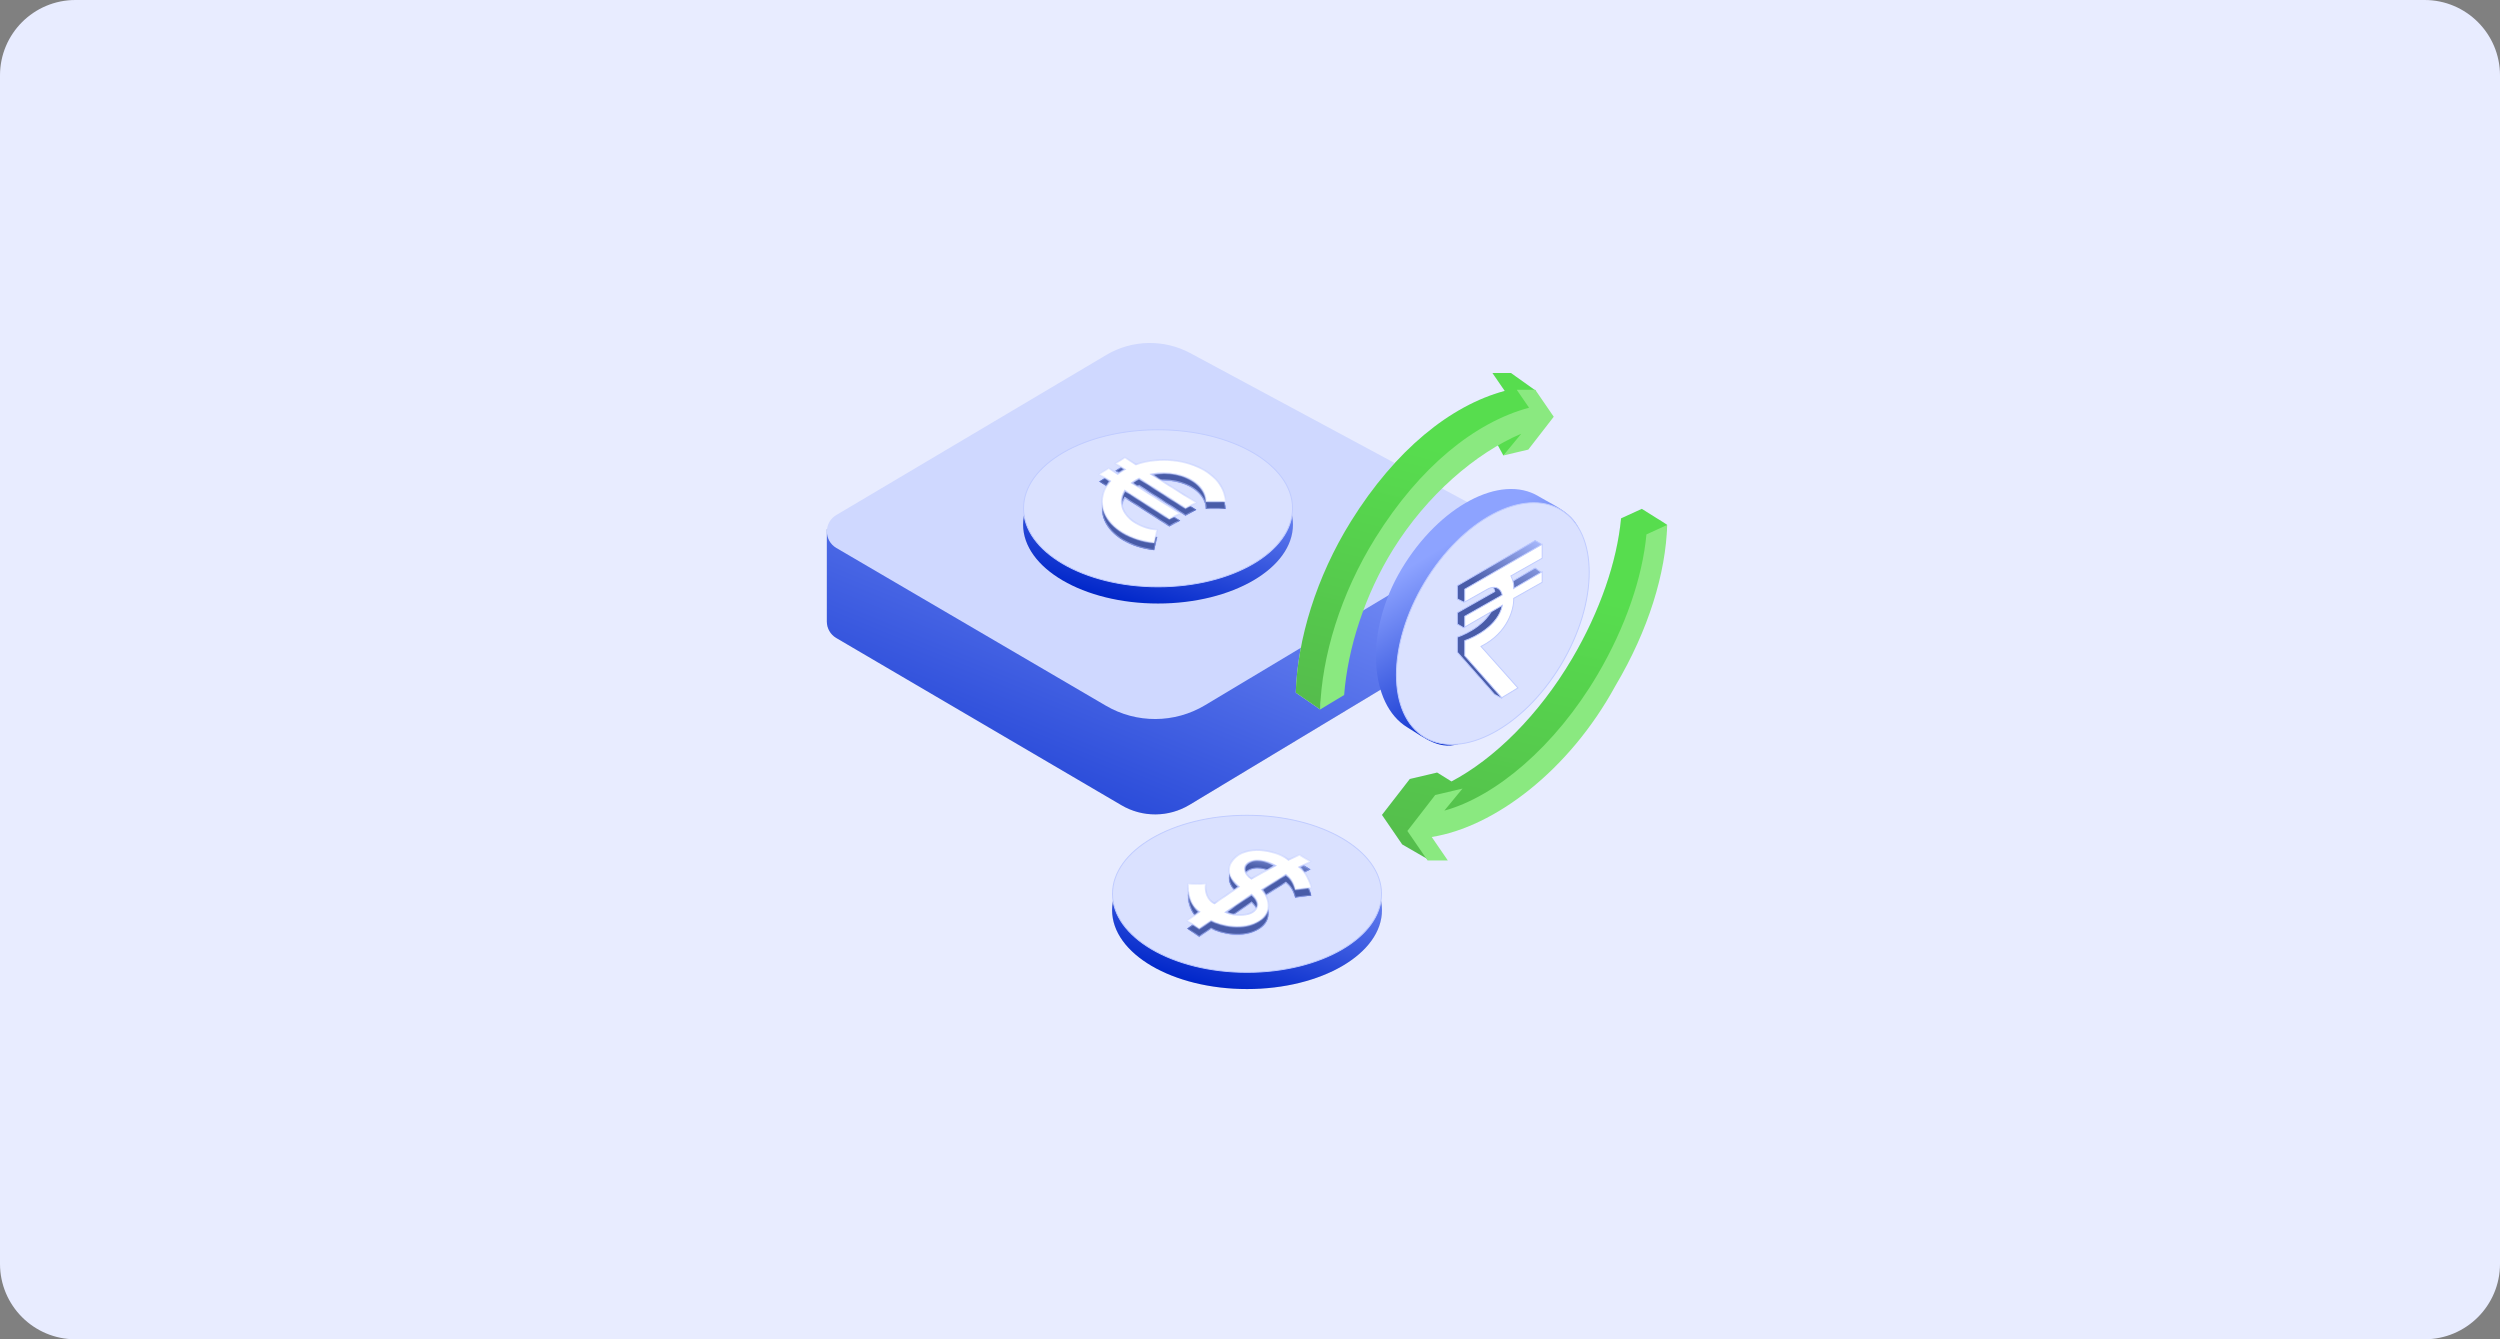 <svg width="280" height="150" viewBox="0 0 280 150" fill="none" xmlns="http://www.w3.org/2000/svg">
<rect x="0" y="0" width="280" height="150" fill="#808080" stroke="none"/>
<g clip-path="url(#clip0_3279_55247)">
<path d="M271.551 0H8.449C3.783 0 0 3.783 0 8.449V141.551C0 146.217 3.783 150 8.449 150H271.551C276.217 150 280 146.217 280 141.551V8.449C280 3.783 276.217 0 271.551 0Z" fill="#E8ECFF"/>
<mask id="mask0_3279_55247" style="mask-type:luminance" maskUnits="userSpaceOnUse" x="61" y="0" width="158" height="149">
<path d="M218.197 0H61V149H218.197V0Z" fill="white"/>
</mask>
<g mask="url(#mask0_3279_55247)">
<path d="M128.562 47.125L166.687 58.73L166.621 68.82C166.617 69.565 166.225 70.254 165.589 70.638L133.223 90.144C130.885 91.553 127.967 91.571 125.612 90.19L93.661 71.455C93.007 71.071 92.606 70.369 92.606 69.61L92.606 59.276L128.562 47.125Z" fill="#D9D9D9"/>
<path d="M128.562 47.125L166.687 58.73L166.621 68.82C166.617 69.565 166.225 70.254 165.589 70.638L133.223 90.144C130.885 91.553 127.967 91.571 125.612 90.19L93.661 71.455C93.007 71.071 92.606 70.369 92.606 69.61L92.606 59.276L128.562 47.125Z" fill="url(#paint0_linear_3279_55247)"/>
<path d="M123.907 39.753C126.796 38.041 130.367 37.966 133.324 39.556L165.55 56.884C167.01 57.669 167.058 59.75 165.637 60.602L134.97 78.98C131.552 81.027 127.295 81.049 123.857 79.037L93.67 61.371C92.266 60.55 92.26 58.517 93.66 57.687L123.907 39.753Z" fill="#CFD8FF"/>
<path d="M129.699 67.594C138.045 67.594 144.812 63.635 144.812 58.75C144.812 53.866 138.045 49.906 129.699 49.906C121.352 49.906 114.586 53.866 114.586 58.75C114.586 63.635 121.352 67.594 129.699 67.594Z" fill="#D9D9D9"/>
<path d="M129.699 67.594C138.045 67.594 144.812 63.635 144.812 58.75C144.812 53.866 138.045 49.906 129.699 49.906C121.352 49.906 114.586 53.866 114.586 58.75C114.586 63.635 121.352 67.594 129.699 67.594Z" fill="url(#paint1_linear_3279_55247)"/>
<path d="M144.765 56.928C144.765 59.345 143.09 61.543 140.363 63.139C137.637 64.734 133.867 65.723 129.701 65.723C125.535 65.723 121.765 64.734 119.039 63.139C116.311 61.543 114.637 59.345 114.637 56.928C114.637 54.51 116.311 52.312 119.039 50.716C121.765 49.121 125.535 48.133 129.701 48.133C133.867 48.133 137.637 49.121 140.363 50.716C143.09 52.312 144.765 54.51 144.765 56.928Z" fill="#DAE1FF" stroke="#BFCBFF" stroke-width="0.107"/>
<path fill-rule="evenodd" clip-rule="evenodd" d="M125.988 52.047L127.222 52.827C127.898 52.596 128.63 52.44 129.388 52.37C130.696 52.246 132.03 52.38 133.23 52.754C134.43 53.127 135.447 53.726 136.159 54.479C136.871 55.231 137.25 56.106 137.25 56.999H135.052C135.052 56.39 134.794 55.793 134.308 55.279C133.822 54.767 133.129 54.358 132.31 54.103C131.492 53.848 130.583 53.757 129.69 53.841C129.452 53.863 129.218 53.898 128.99 53.944L133.983 57.098L132.776 57.75L127.573 54.417C127.47 54.467 127.371 54.52 127.274 54.576C127.098 54.677 126.934 54.787 126.784 54.904L132.172 58.309L130.965 58.96L125.987 55.771C125.926 55.871 125.872 55.972 125.825 56.076C125.564 56.659 125.556 57.281 125.801 57.867C126.047 58.453 126.536 58.98 127.21 59.384C127.884 59.788 128.716 60.053 129.606 60.148L129.264 61.616C127.959 61.477 126.74 61.089 125.751 60.496C124.763 59.903 124.046 59.131 123.687 58.272C123.327 57.412 123.339 56.501 123.722 55.645C123.869 55.315 124.07 54.999 124.318 54.702L123.117 53.933L124.177 53.257L125.177 53.889C125.384 53.732 125.607 53.584 125.845 53.446C125.883 53.425 125.92 53.404 125.958 53.383L124.928 52.723L125.988 52.047Z" fill="#1C44F1"/>
<path fill-rule="evenodd" clip-rule="evenodd" d="M125.988 52.047L127.222 52.827C127.898 52.596 128.63 52.44 129.388 52.37C130.696 52.246 132.03 52.38 133.23 52.754C134.43 53.127 135.447 53.726 136.159 54.479C136.871 55.231 137.25 56.106 137.25 56.999H135.052C135.052 56.39 134.794 55.793 134.308 55.279C133.822 54.767 133.129 54.358 132.31 54.103C131.492 53.848 130.583 53.757 129.69 53.841C129.452 53.863 129.218 53.898 128.99 53.944L133.983 57.098L132.776 57.75L127.573 54.417C127.47 54.467 127.371 54.52 127.274 54.576C127.098 54.677 126.934 54.787 126.784 54.904L132.172 58.309L130.965 58.96L125.987 55.771C125.926 55.871 125.872 55.972 125.825 56.076C125.564 56.659 125.556 57.281 125.801 57.867C126.047 58.453 126.536 58.98 127.21 59.384C127.884 59.788 128.716 60.053 129.606 60.148L129.264 61.616C127.959 61.477 126.74 61.089 125.751 60.496C124.763 59.903 124.046 59.131 123.687 58.272C123.327 57.412 123.339 56.501 123.722 55.645C123.869 55.315 124.07 54.999 124.318 54.702L123.117 53.933L124.177 53.257L125.177 53.889C125.384 53.732 125.607 53.584 125.845 53.446C125.883 53.425 125.92 53.404 125.958 53.383L124.928 52.723L125.988 52.047Z" fill="url(#paint2_linear_3279_55247)"/>
<mask id="mask1_3279_55247" style="mask-type:luminance" maskUnits="userSpaceOnUse" x="123" y="52" width="15" height="10">
<path fill-rule="evenodd" clip-rule="evenodd" d="M125.992 52.039L127.226 52.819C127.902 52.588 128.634 52.432 129.392 52.362C130.7 52.239 132.034 52.372 133.234 52.746C134.434 53.12 135.45 53.718 136.163 54.471C136.875 55.223 137.254 56.098 137.254 56.991H135.056C135.056 56.382 134.798 55.785 134.312 55.272C133.826 54.759 133.133 54.351 132.314 54.096C131.496 53.841 130.587 53.749 129.694 53.833C129.456 53.855 129.222 53.89 128.994 53.936L133.987 57.091L132.78 57.742L127.577 54.409C127.474 54.459 127.375 54.512 127.278 54.568C127.102 54.669 126.938 54.779 126.788 54.897L132.176 58.301L130.968 58.952L125.991 55.764C125.929 55.863 125.875 55.964 125.829 56.068C125.568 56.651 125.56 57.273 125.805 57.859C126.05 58.446 126.539 58.972 127.214 59.376C127.888 59.78 128.719 60.045 129.61 60.141L129.268 61.608C127.963 61.469 126.744 61.081 125.755 60.488C124.767 59.895 124.05 59.123 123.691 58.264C123.331 57.404 123.343 56.493 123.726 55.638C123.873 55.307 124.073 54.992 124.322 54.694L123.121 53.925L124.18 53.249L125.181 53.882C125.388 53.724 125.611 53.576 125.849 53.438C125.887 53.417 125.924 53.396 125.962 53.375L124.932 52.715L125.992 52.039Z" fill="white"/>
</mask>
<g mask="url(#mask1_3279_55247)">
<path d="M127.224 52.81L127.172 52.893L127.212 52.919L127.256 52.903L127.224 52.81ZM125.99 52.03L126.042 51.947L125.99 51.914L125.937 51.948L125.99 52.03ZM137.253 56.983V57.081H137.35V56.983H137.253ZM135.055 56.983H134.957V57.081H135.055V56.983ZM128.992 53.928L128.973 53.831L128.734 53.88L128.94 54.011L128.992 53.928ZM133.985 57.082L134.031 57.169L134.179 57.089L134.037 56.999L133.985 57.082ZM132.778 57.734L132.725 57.816L132.774 57.847L132.824 57.82L132.778 57.734ZM127.575 54.401L127.627 54.318L127.581 54.288L127.532 54.312L127.575 54.401ZM126.786 54.888L126.726 54.81L126.616 54.896L126.734 54.971L126.786 54.888ZM132.174 58.293L132.221 58.379L132.368 58.299L132.227 58.209L132.174 58.293ZM130.967 58.944L130.914 59.026L130.963 59.058L131.013 59.03L130.967 58.944ZM125.989 55.755L126.042 55.672L125.958 55.619L125.906 55.704L125.989 55.755ZM129.608 60.132L129.703 60.154L129.728 60.046L129.618 60.034L129.608 60.132ZM129.266 61.6L129.256 61.697L129.342 61.707L129.362 61.622L129.266 61.6ZM124.32 54.686L124.395 54.749L124.467 54.663L124.373 54.603L124.32 54.686ZM123.12 53.917L123.067 53.834L122.938 53.917L123.067 54L123.12 53.917ZM124.179 53.241L124.231 53.158L124.179 53.124L124.127 53.158L124.179 53.241ZM125.18 53.873L125.128 53.956L125.185 53.992L125.239 53.951L125.18 53.873ZM125.96 53.367L126.008 53.452L126.152 53.373L126.013 53.283L125.96 53.367ZM124.93 52.706L124.878 52.624L124.749 52.706L124.878 52.789L124.93 52.706ZM127.276 52.727L126.042 51.947L125.938 52.113L127.172 52.893L127.276 52.727ZM129.381 52.255C128.616 52.327 127.877 52.484 127.193 52.717L127.256 52.903C127.925 52.675 128.649 52.521 129.399 52.451L129.381 52.255ZM133.261 52.644C132.048 52.266 130.702 52.132 129.381 52.255L129.399 52.451C130.696 52.329 132.016 52.461 133.203 52.831L133.261 52.644ZM136.232 54.395C135.506 53.628 134.474 53.021 133.261 52.644L133.203 52.831C134.391 53.201 135.391 53.792 136.09 54.529L136.232 54.395ZM137.35 56.983C137.35 56.06 136.959 55.162 136.232 54.395L136.09 54.529C136.788 55.267 137.155 56.118 137.155 56.983H137.35ZM135.055 57.081H137.253V56.885H135.055V57.081ZM134.239 55.331C134.711 55.829 134.957 56.402 134.957 56.983H135.153C135.153 56.344 134.882 55.724 134.382 55.196L134.239 55.331ZM132.284 54.181C133.09 54.432 133.767 54.832 134.239 55.331L134.382 55.196C133.882 54.668 133.173 54.252 132.342 53.993L132.284 54.181ZM129.701 53.922C130.582 53.84 131.478 53.93 132.284 54.181L132.342 53.993C131.511 53.734 130.588 53.642 129.683 53.727L129.701 53.922ZM129.012 54.024C129.236 53.978 129.467 53.945 129.701 53.922L129.683 53.727C129.442 53.75 129.205 53.785 128.973 53.831L129.012 54.024ZM134.037 56.999L129.045 53.845L128.94 54.011L133.933 57.165L134.037 56.999ZM132.824 57.82L134.031 57.169L133.939 56.995L132.731 57.647L132.824 57.82ZM127.522 54.483L132.725 57.816L132.831 57.651L127.627 54.318L127.522 54.483ZM127.325 54.645C127.42 54.59 127.517 54.538 127.618 54.489L127.532 54.312C127.428 54.364 127.326 54.418 127.227 54.474L127.325 54.645ZM126.846 54.965C126.993 54.852 127.153 54.744 127.325 54.645L127.227 54.474C127.048 54.578 126.88 54.691 126.726 54.81L126.846 54.965ZM126.734 54.971L132.122 58.376L132.227 58.209L126.838 54.805L126.734 54.971ZM132.128 58.206L130.92 58.858L131.013 59.03L132.221 58.379L132.128 58.206ZM131.02 58.862L126.042 55.672L125.936 55.838L130.914 59.026L131.02 58.862ZM125.917 56.1C125.961 56 126.013 55.902 126.072 55.807L125.906 55.704C125.842 55.806 125.786 55.911 125.738 56.019L125.917 56.1ZM125.894 57.813C125.659 57.252 125.667 56.658 125.917 56.1L125.738 56.019C125.466 56.627 125.457 57.277 125.714 57.889L125.894 57.813ZM127.262 59.283C126.601 58.887 126.129 58.376 125.894 57.813L125.714 57.889C125.969 58.498 126.474 59.039 127.162 59.452L127.262 59.283ZM129.618 60.034C128.74 59.941 127.922 59.679 127.262 59.283L127.162 59.452C127.85 59.865 128.695 60.134 129.598 60.23L129.618 60.034ZM129.362 61.622L129.703 60.154L129.513 60.109L129.171 61.578L129.362 61.622ZM125.703 60.564C126.706 61.165 127.939 61.558 129.256 61.697L129.277 61.502C127.984 61.365 126.779 60.98 125.804 60.395L125.703 60.564ZM123.599 58.293C123.968 59.176 124.701 59.963 125.703 60.564L125.804 60.395C124.829 59.811 124.129 59.053 123.779 58.217L123.599 58.293ZM123.635 55.589C123.241 56.468 123.228 57.408 123.599 58.293L123.779 58.217C123.43 57.383 123.442 56.5 123.813 55.669L123.635 55.589ZM124.245 54.623C123.992 54.926 123.786 55.25 123.635 55.589L123.813 55.669C123.957 55.348 124.152 55.04 124.395 54.749L124.245 54.623ZM124.373 54.603L123.172 53.834L123.067 54L124.267 54.769L124.373 54.603ZM123.172 54L124.232 53.324L124.127 53.158L123.067 53.834L123.172 54ZM124.127 53.324L125.128 53.956L125.232 53.79L124.231 53.158L124.127 53.324ZM125.799 53.345C125.557 53.485 125.331 53.635 125.12 53.795L125.239 53.951C125.442 53.797 125.662 53.651 125.897 53.515L125.799 53.345ZM125.913 53.281C125.875 53.302 125.837 53.324 125.799 53.345L125.897 53.515C125.933 53.494 125.971 53.473 126.008 53.452L125.913 53.281ZM124.878 52.789L125.908 53.449L126.013 53.283L124.983 52.624L124.878 52.789ZM125.937 51.948L124.878 52.624L124.983 52.789L126.042 52.113L125.937 51.948Z" fill="#BFCBFF"/>
</g>
<path fill-rule="evenodd" clip-rule="evenodd" d="M125.988 51.242L127.222 52.022C127.898 51.791 128.63 51.636 129.388 51.564C130.696 51.442 132.03 51.575 133.23 51.949C134.43 52.323 135.447 52.921 136.159 53.673C136.871 54.426 137.25 55.301 137.25 56.194H135.052C135.052 55.585 134.794 54.988 134.308 54.475C133.822 53.962 133.129 53.553 132.31 53.299C131.492 53.044 130.583 52.953 129.69 53.036C129.452 53.059 129.218 53.093 128.99 53.139L133.983 56.294L132.776 56.945L127.573 53.612C127.47 53.662 127.371 53.715 127.274 53.771C127.098 53.873 126.934 53.983 126.784 54.099L132.172 57.504L130.965 58.156L125.987 54.967C125.926 55.066 125.872 55.167 125.825 55.271C125.564 55.854 125.556 56.475 125.801 57.062C126.047 57.649 126.536 58.175 127.21 58.579C127.884 58.983 128.716 59.249 129.606 59.344L129.264 60.812C127.959 60.673 126.74 60.284 125.751 59.691C124.763 59.098 124.046 58.326 123.687 57.467C123.327 56.607 123.339 55.696 123.722 54.84C123.869 54.511 124.07 54.195 124.318 53.897L123.117 53.129L124.177 52.453L125.177 53.085C125.384 52.928 125.607 52.779 125.845 52.642C125.883 52.62 125.92 52.599 125.958 52.578L124.928 51.918L125.988 51.242Z" fill="white"/>
<mask id="mask2_3279_55247" style="mask-type:luminance" maskUnits="userSpaceOnUse" x="123" y="51" width="15" height="10">
<path fill-rule="evenodd" clip-rule="evenodd" d="M125.992 51.234L127.226 52.014C127.902 51.783 128.634 51.628 129.392 51.556C130.7 51.434 132.034 51.567 133.234 51.941C134.434 52.315 135.45 52.913 136.163 53.666C136.875 54.418 137.254 55.293 137.254 56.187H135.056C135.056 55.577 134.798 54.981 134.312 54.467C133.826 53.954 133.133 53.546 132.314 53.291C131.496 53.036 130.587 52.945 129.694 53.029C129.456 53.051 129.222 53.086 128.994 53.131L133.987 56.286L132.78 56.937L127.577 53.604C127.474 53.654 127.375 53.708 127.278 53.764C127.102 53.865 126.938 53.975 126.788 54.091L132.176 57.496L130.968 58.148L125.991 54.959C125.929 55.058 125.875 55.16 125.829 55.263C125.568 55.846 125.56 56.468 125.805 57.054C126.05 57.641 126.539 58.167 127.214 58.572C127.888 58.976 128.719 59.241 129.61 59.336L129.268 60.804C127.963 60.665 126.744 60.276 125.755 59.684C124.767 59.09 124.05 58.318 123.691 57.459C123.331 56.599 123.343 55.688 123.726 54.833C123.873 54.503 124.073 54.187 124.322 53.889L123.121 53.121L124.18 52.445L125.181 53.077C125.388 52.92 125.611 52.772 125.849 52.634C125.887 52.612 125.924 52.591 125.962 52.57L124.932 51.91L125.992 51.234Z" fill="white"/>
</mask>
<g mask="url(#mask2_3279_55247)">
<path d="M127.224 52.014L127.172 52.096L127.212 52.121L127.256 52.106L127.224 52.014ZM125.99 51.233L126.042 51.151L125.99 51.117L125.937 51.151L125.99 51.233ZM137.253 56.186V56.283H137.35V56.186H137.253ZM135.055 56.186H134.957V56.283H135.055V56.186ZM128.992 53.13L128.973 53.034L128.734 53.083L128.94 53.214L128.992 53.13ZM133.985 56.285L134.031 56.371L134.179 56.292L134.037 56.202L133.985 56.285ZM132.778 56.937L132.725 57.019L132.774 57.051L132.824 57.023L132.778 56.937ZM127.575 53.603L127.627 53.521L127.581 53.491L127.532 53.515L127.575 53.603ZM126.786 54.091L126.726 54.013L126.616 54.099L126.734 54.174L126.786 54.091ZM132.174 57.495L132.221 57.582L132.368 57.502L132.227 57.412L132.174 57.495ZM130.967 58.147L130.914 58.23L130.963 58.261L131.013 58.233L130.967 58.147ZM125.989 54.958L126.042 54.876L125.958 54.822L125.906 54.906L125.989 54.958ZM129.608 59.335L129.703 59.357L129.728 59.249L129.618 59.237L129.608 59.335ZM129.266 60.803L129.256 60.901L129.342 60.91L129.362 60.825L129.266 60.803ZM124.32 53.889L124.395 53.952L124.467 53.866L124.373 53.806L124.32 53.889ZM123.12 53.12L123.067 53.037L122.938 53.12L123.067 53.202L123.12 53.12ZM124.179 52.444L124.231 52.361L124.179 52.328L124.127 52.361L124.179 52.444ZM125.18 53.076L125.128 53.159L125.185 53.195L125.239 53.154L125.18 53.076ZM125.96 52.57L126.008 52.655L126.152 52.575L126.013 52.487L125.96 52.57ZM124.93 51.909L124.878 51.827L124.749 51.909L124.878 51.992L124.93 51.909ZM127.276 51.93L126.042 51.151L125.938 51.316L127.172 52.096L127.276 51.93ZM129.381 51.458C128.616 51.53 127.877 51.687 127.193 51.92L127.256 52.106C127.925 51.878 128.649 51.724 129.399 51.653L129.381 51.458ZM133.261 51.847C132.048 51.469 130.702 51.334 129.381 51.458L129.399 51.653C130.696 51.532 132.016 51.664 133.203 52.034L133.261 51.847ZM136.232 53.598C135.506 52.831 134.474 52.224 133.261 51.847L133.203 52.034C134.391 52.404 135.391 52.995 136.09 53.733L136.232 53.598ZM137.35 56.186C137.35 55.263 136.959 54.365 136.232 53.598L136.09 53.733C136.788 54.47 137.155 55.322 137.155 56.186H137.35ZM135.055 56.283H137.253V56.088H135.055V56.283ZM134.239 54.534C134.711 55.032 134.957 55.605 134.957 56.186H135.153C135.153 55.547 134.882 54.927 134.382 54.399L134.239 54.534ZM132.284 53.384C133.09 53.635 133.767 54.035 134.239 54.534L134.382 54.399C133.882 53.871 133.173 53.455 132.342 53.196L132.284 53.384ZM129.701 53.126C130.582 53.043 131.478 53.133 132.284 53.384L132.342 53.196C131.511 52.938 130.588 52.845 129.683 52.93L129.701 53.126ZM129.012 53.227C129.236 53.181 129.467 53.147 129.701 53.126L129.683 52.93C129.442 52.953 129.205 52.988 128.973 53.034L129.012 53.227ZM134.037 56.202L129.045 53.047L128.94 53.214L133.933 56.368L134.037 56.202ZM132.824 57.023L134.031 56.371L133.939 56.199L132.731 56.851L132.824 57.023ZM127.522 53.686L132.725 57.019L132.831 56.854L127.627 53.521L127.522 53.686ZM127.325 53.847C127.42 53.793 127.517 53.741 127.618 53.692L127.532 53.515C127.428 53.566 127.326 53.621 127.227 53.678L127.325 53.847ZM126.846 54.169C126.993 54.054 127.153 53.947 127.325 53.847L127.227 53.678C127.048 53.781 126.88 53.894 126.726 54.013L126.846 54.169ZM126.734 54.174L132.122 57.578L132.227 57.412L126.838 54.008L126.734 54.174ZM132.128 57.409L130.92 58.061L131.013 58.233L132.221 57.582L132.128 57.409ZM131.02 58.064L126.042 54.876L125.936 55.041L130.914 58.23L131.02 58.064ZM125.917 55.303C125.961 55.203 126.013 55.105 126.072 55.01L125.906 54.906C125.842 55.009 125.786 55.115 125.738 55.222L125.917 55.303ZM125.894 57.016C125.659 56.455 125.667 55.861 125.917 55.303L125.738 55.222C125.466 55.83 125.457 56.48 125.714 57.092L125.894 57.016ZM127.262 58.487C126.601 58.09 126.129 57.579 125.894 57.016L125.714 57.092C125.969 57.701 126.474 58.243 127.162 58.655L127.262 58.487ZM129.618 59.237C128.74 59.144 127.922 58.883 127.262 58.487L127.162 58.655C127.85 59.068 128.695 59.336 129.598 59.432L129.618 59.237ZM129.362 60.825L129.703 59.357L129.513 59.313L129.171 60.781L129.362 60.825ZM125.703 59.767C126.706 60.368 127.939 60.76 129.256 60.901L129.277 60.705C127.984 60.568 126.779 60.183 125.804 59.599L125.703 59.767ZM123.599 57.496C123.968 58.379 124.701 59.166 125.703 59.767L125.804 59.599C124.829 59.014 124.129 58.257 123.779 57.42L123.599 57.496ZM123.635 54.792C123.241 55.672 123.228 56.611 123.599 57.496L123.779 57.42C123.43 56.586 123.442 55.702 123.813 54.872L123.635 54.792ZM124.245 53.826C123.992 54.13 123.786 54.453 123.635 54.792L123.813 54.872C123.957 54.551 124.152 54.243 124.395 53.952L124.245 53.826ZM124.373 53.806L123.172 53.037L123.067 53.202L124.267 53.971L124.373 53.806ZM123.172 53.203L124.232 52.527L124.127 52.361L123.067 53.037L123.172 53.203ZM124.127 52.527L125.128 53.159L125.232 52.993L124.231 52.361L124.127 52.527ZM125.799 52.548C125.557 52.688 125.331 52.838 125.12 52.998L125.239 53.154C125.442 53 125.662 52.854 125.897 52.718L125.799 52.548ZM125.913 52.484C125.875 52.505 125.837 52.526 125.799 52.548L125.897 52.718C125.933 52.697 125.971 52.676 126.008 52.655L125.913 52.484ZM124.878 51.992L125.908 52.652L126.013 52.487L124.983 51.827L124.878 51.992ZM125.937 51.151L124.878 51.827L124.983 51.992L126.042 51.316L125.937 51.151Z" fill="#BFCBFF"/>
</g>
<path d="M172.317 55.583C174.477 56.884 177.183 57.778 177.148 61.006C177.113 64.116 175.53 70.266 173.455 73.727C171.093 77.666 166.86 81.844 163.769 83.17C161.326 84.219 159.503 82.599 157.631 81.47C153.389 78.913 152.749 70.776 156.978 63.724C161.208 56.671 168.075 53.026 172.317 55.583ZM159.582 76.82C162.394 78.515 166.948 76.098 169.753 71.421C172.557 66.745 172.55 61.58 169.737 59.885C166.924 58.19 163.19 61.021 160.385 65.698C157.581 70.374 156.768 75.125 159.582 76.82Z" fill="url(#paint3_linear_3279_55247)"/>
<path d="M174.828 57.114C176.929 58.38 177.988 60.946 177.992 64.085C177.997 67.224 176.945 70.925 174.834 74.446C172.724 77.966 169.956 80.633 167.189 82.102C164.421 83.57 161.664 83.836 159.563 82.57C157.462 81.304 156.402 78.738 156.398 75.599C156.394 72.46 157.445 68.758 159.556 65.239C161.667 61.719 164.435 59.051 167.202 57.583C169.97 56.114 172.727 55.849 174.828 57.114Z" fill="#DAE1FF" stroke="#BFCBFF" stroke-width="0.107"/>
<path d="M172.657 60.963L171.907 62.119L168.43 64.086L168.389 64.108L168.41 64.15C168.471 64.272 168.56 64.484 168.626 64.72C168.691 64.956 168.733 65.21 168.704 65.42L168.691 65.52L168.778 65.469L171.938 63.613L172.649 64.132L171.912 64.812L168.729 66.608L168.703 66.622L168.704 66.652C168.737 67.793 168.063 70.468 165.094 71.976L165.037 72.004L165.08 72.052L169.19 76.669L168.194 78.199L167.389 77.774L163.223 73.05V71.356C163.825 71.154 164.738 70.73 165.564 70.096C166.406 69.451 167.163 68.585 167.406 67.51L167.438 67.368L167.326 67.462L163.953 70.323L163.223 69.894V68.627L167.382 66.269L167.412 66.252L167.406 66.218C167.372 66.012 167.255 65.73 167.013 65.552C166.768 65.373 166.404 65.309 165.894 65.526L165.885 65.53L165.879 65.537L163.948 67.44L163.223 67.084V65.6L171.941 60.539L172.657 60.963Z" fill="#1C44F1"/>
<path d="M172.657 60.963L171.907 62.119L168.43 64.086L168.389 64.108L168.41 64.15C168.471 64.272 168.56 64.484 168.626 64.72C168.691 64.956 168.733 65.21 168.704 65.42L168.691 65.52L168.778 65.469L171.938 63.613L172.649 64.132L171.912 64.812L168.729 66.608L168.703 66.622L168.704 66.652C168.737 67.793 168.063 70.468 165.094 71.976L165.037 72.004L165.08 72.052L169.19 76.669L168.194 78.199L167.389 77.774L163.223 73.05V71.356C163.825 71.154 164.738 70.73 165.564 70.096C166.406 69.451 167.163 68.585 167.406 67.51L167.438 67.368L167.326 67.462L163.953 70.323L163.223 69.894V68.627L167.382 66.269L167.412 66.252L167.406 66.218C167.372 66.012 167.255 65.73 167.013 65.552C166.768 65.373 166.404 65.309 165.894 65.526L165.885 65.53L165.879 65.537L163.948 67.44L163.223 67.084V65.6L171.941 60.539L172.657 60.963Z" fill="url(#paint4_linear_3279_55247)"/>
<path d="M172.657 60.963L171.907 62.119L168.43 64.086L168.389 64.108L168.41 64.15C168.471 64.272 168.56 64.484 168.626 64.72C168.691 64.956 168.733 65.21 168.704 65.42L168.691 65.52L168.778 65.469L171.938 63.613L172.649 64.132L171.912 64.812L168.729 66.608L168.703 66.622L168.704 66.652C168.737 67.793 168.063 70.468 165.094 71.976L165.037 72.004L165.08 72.052L169.19 76.669L168.194 78.199L167.389 77.774L163.223 73.05V71.356C163.825 71.154 164.738 70.73 165.564 70.096C166.406 69.451 167.163 68.585 167.406 67.51L167.438 67.368L167.326 67.462L163.953 70.323L163.223 69.894V68.627L167.382 66.269L167.412 66.252L167.406 66.218C167.372 66.012 167.255 65.73 167.013 65.552C166.768 65.373 166.404 65.309 165.894 65.526L165.885 65.53L165.879 65.537L163.948 67.44L163.223 67.084V65.6L171.941 60.539L172.657 60.963Z" stroke="#BFCBFF" stroke-width="0.107"/>
<path d="M172.724 60.961V62.52L169.261 64.479L169.221 64.502L169.242 64.544C169.303 64.666 169.392 64.877 169.457 65.113C169.523 65.349 169.565 65.604 169.536 65.813L169.523 65.914L169.609 65.862L172.724 64.033V65.217L169.56 67.001L169.535 67.015L169.536 67.045C169.569 68.187 168.895 70.861 165.926 72.369L165.869 72.398L165.911 72.445L170.007 77.046L168.199 78.143L164.055 73.443V71.749C164.657 71.547 165.57 71.123 166.396 70.49C167.238 69.844 167.995 68.978 168.237 67.904L168.262 67.794L168.165 67.851L164.055 70.23V69.02L168.214 66.662L168.244 66.645L168.238 66.611C168.203 66.406 168.087 66.122 167.845 65.945C167.599 65.766 167.236 65.703 166.726 65.919L166.721 65.922L164.055 67.423V65.993L172.724 60.961Z" fill="white" stroke="#BFCBFF" stroke-width="0.107"/>
<path fill-rule="evenodd" clip-rule="evenodd" d="M183.882 56.992L181.559 58.058C181.11 62.87 179.202 68.464 176.082 73.758C172.315 80.151 167.331 85.009 162.566 87.523L160.957 86.525L157.898 87.247L154.781 91.271L157.046 94.573L159.984 96.272L158.861 93.092L160.693 91.569C167.004 90.303 173.915 86.66 178.359 78.515C181.467 73.275 186.157 64.323 186.712 58.777C186.407 58.566 185.898 58.252 185.348 57.913C184.853 57.608 184.325 57.282 183.882 56.992Z" fill="#DAE1FF"/>
<path fill-rule="evenodd" clip-rule="evenodd" d="M183.882 56.992L181.559 58.058C181.11 62.87 179.202 68.464 176.082 73.758C172.315 80.151 167.331 85.009 162.566 87.523L160.957 86.525L157.898 87.247L154.781 91.271L157.046 94.573L159.984 96.272L158.861 93.092L160.693 91.569C167.004 90.303 173.915 86.66 178.359 78.515C181.467 73.275 186.157 64.323 186.712 58.777C186.407 58.566 185.898 58.252 185.348 57.913C184.853 57.608 184.325 57.282 183.882 56.992Z" fill="url(#paint5_linear_3279_55247)"/>
<path fill-rule="evenodd" clip-rule="evenodd" d="M186.726 58.789L184.402 59.855C183.953 64.667 182.046 70.261 178.926 75.555C174.18 83.608 167.503 89.226 161.767 90.789L163.801 88.321L160.741 89.044L157.625 93.068L159.889 96.37H162.154L160.352 93.742C167.359 92.633 175.722 86.35 180.927 76.808C184.655 70.524 186.568 64.181 186.726 58.789Z" fill="#8AE980"/>
<path fill-rule="evenodd" clip-rule="evenodd" d="M169.222 41.773H167.15L168.529 43.782C162.465 45.408 156.283 50.398 151.31 58.38C147.408 64.645 145.313 71.617 145.125 77.579L147.849 79.46C148.253 74.228 151.245 65.423 154.436 60.299C157.62 55.187 161.646 51.255 165.862 48.869L165.645 49.133L167.711 49.783L168.379 51.009L173.094 47.167L171.983 43.742L169.222 41.773Z" fill="#DAE1FF"/>
<path fill-rule="evenodd" clip-rule="evenodd" d="M169.222 41.773H167.15L168.529 43.782C162.465 45.408 156.283 50.398 151.31 58.38C147.408 64.645 145.313 71.617 145.125 77.579L147.849 79.46C148.253 74.228 151.245 65.423 154.436 60.299C157.62 55.187 161.646 51.255 165.862 48.869L165.645 49.133L167.711 49.783L168.379 51.009L173.094 47.167L171.983 43.742L169.222 41.773Z" fill="url(#paint6_linear_3279_55247)"/>
<path fill-rule="evenodd" clip-rule="evenodd" d="M171.948 43.656H169.877L171.255 45.665C165.192 47.291 159.009 52.28 154.037 60.263C150.135 66.528 148.04 73.5 147.852 79.462L150.544 77.842C150.947 72.61 152.847 66.64 156.038 61.516C159.813 55.456 165.258 50.751 170.384 48.574L168.371 51.016L171.169 50.355L174.019 46.676L171.948 43.656Z" fill="#8AE980"/>
<path d="M139.668 110.774C148.014 110.774 154.781 106.815 154.781 101.93C154.781 97.045 148.014 93.086 139.668 93.086C131.321 93.086 124.555 97.045 124.555 101.93C124.555 106.815 131.321 110.774 139.668 110.774Z" fill="#D9D9D9"/>
<path d="M139.668 110.774C148.014 110.774 154.781 106.815 154.781 101.93C154.781 97.045 148.014 93.086 139.668 93.086C131.321 93.086 124.555 97.045 124.555 101.93C124.555 106.815 131.321 110.774 139.668 110.774Z" fill="url(#paint7_linear_3279_55247)"/>
<path d="M154.73 100.107C154.73 102.525 153.055 104.723 150.328 106.319C147.602 107.914 143.832 108.903 139.666 108.903C135.5 108.903 131.73 107.914 129.004 106.319C126.277 104.723 124.602 102.525 124.602 100.107C124.602 97.69 126.277 95.492 129.004 93.896C131.73 92.301 135.5 91.312 139.666 91.312C143.832 91.312 147.602 92.301 150.328 93.896C153.055 95.492 154.73 97.69 154.73 100.107Z" fill="#DAE1FF" stroke="#BFCBFF" stroke-width="0.107"/>
<path fill-rule="evenodd" clip-rule="evenodd" d="M144.302 97.173L145.535 96.614L146.771 97.376L145.535 97.997C146.22 98.493 146.732 99.662 146.859 100.298L145.059 100.524C144.813 99.544 144.345 99.11 144.012 98.855L141.349 100.524C142.078 101.35 142.624 103.003 141.085 104.005C139.236 105.208 136.731 104.56 135.641 104.005L134.309 104.911L132.977 104.005L134.309 103.003C133.257 102.237 132.926 100.761 133.085 99.856H135.035C134.927 101.375 135.641 101.876 136.021 102.05L138.733 100.19C136.754 98.55 137.908 97.122 138.733 96.614C140.644 95.435 143.572 96.505 144.302 97.173ZM140.17 101.081L137.295 103.044C138.418 103.585 139.826 103.346 140.273 103.044C141.338 102.326 140.626 101.499 140.17 101.081ZM140.155 99.285L142.815 97.83C142.348 97.569 141 96.93 139.982 97.423C139.055 97.872 139.373 98.795 140.155 99.285Z" fill="#1C44F1"/>
<path fill-rule="evenodd" clip-rule="evenodd" d="M144.302 97.173L145.535 96.614L146.771 97.376L145.535 97.997C146.22 98.493 146.732 99.662 146.859 100.298L145.059 100.524C144.813 99.544 144.345 99.11 144.012 98.855L141.349 100.524C142.078 101.35 142.624 103.003 141.085 104.005C139.236 105.208 136.731 104.56 135.641 104.005L134.309 104.911L132.977 104.005L134.309 103.003C133.257 102.237 132.926 100.761 133.085 99.856H135.035C134.927 101.375 135.641 101.876 136.021 102.05L138.733 100.19C136.754 98.55 137.908 97.122 138.733 96.614C140.644 95.435 143.572 96.505 144.302 97.173ZM140.17 101.081L137.295 103.044C138.418 103.585 139.826 103.346 140.273 103.044C141.338 102.326 140.626 101.499 140.17 101.081ZM140.155 99.285L142.815 97.83C142.348 97.569 141 96.93 139.982 97.423C139.055 97.872 139.373 98.795 140.155 99.285Z" fill="url(#paint8_linear_3279_55247)"/>
<mask id="mask3_3279_55247" style="mask-type:luminance" maskUnits="userSpaceOnUse" x="132" y="96" width="15" height="9">
<path fill-rule="evenodd" clip-rule="evenodd" d="M144.302 97.18L145.535 96.621L146.771 97.384L145.535 98.004C146.22 98.501 146.732 99.669 146.859 100.306L145.059 100.532C144.813 99.552 144.345 99.117 144.012 98.863L141.349 100.532C142.078 101.358 142.624 103.011 141.085 104.013C139.236 105.216 136.731 104.568 135.641 104.013L134.309 104.919L132.977 104.013L134.309 103.011C133.257 102.244 132.926 100.769 133.085 99.864H135.035C134.927 101.383 135.641 101.884 136.021 102.058L138.733 100.198C136.754 98.558 137.908 97.13 138.733 96.621C140.644 95.442 143.572 96.513 144.302 97.18ZM140.17 101.089L137.295 103.052C138.418 103.593 139.826 103.354 140.273 103.052C141.338 102.334 140.626 101.507 140.17 101.089ZM140.155 99.293L142.815 97.838C142.348 97.576 141 96.938 139.982 97.431C139.055 97.88 139.373 98.803 140.155 99.293Z" fill="white"/>
</mask>
<g mask="url(#mask3_3279_55247)">
<path d="M145.539 96.618L145.59 96.534L145.545 96.507L145.498 96.529L145.539 96.618ZM144.306 97.177L144.24 97.25L144.287 97.293L144.346 97.266L144.306 97.177ZM146.776 97.381L146.819 97.469L146.977 97.39L146.827 97.297L146.776 97.381ZM145.539 98.001L145.495 97.913L145.35 97.985L145.481 98.08L145.539 98.001ZM146.863 100.302L146.875 100.399L146.98 100.386L146.959 100.283L146.863 100.302ZM145.063 100.528L144.968 100.552L144.989 100.637L145.075 100.625L145.063 100.528ZM144.016 98.859L144.076 98.781L144.022 98.74L143.965 98.776L144.016 98.859ZM141.353 100.528L141.301 100.445L141.203 100.506L141.279 100.593L141.353 100.528ZM135.644 104.009L135.689 103.922L135.637 103.896L135.59 103.928L135.644 104.009ZM134.313 104.915L134.258 104.996L134.313 105.034L134.368 104.996L134.313 104.915ZM132.981 104.009L132.922 103.931L132.812 104.013L132.926 104.091L132.981 104.009ZM134.313 103.008L134.371 103.086L134.478 103.007L134.37 102.928L134.313 103.008ZM133.089 99.861V99.763H133.007L132.992 99.844L133.089 99.861ZM135.039 99.861L135.137 99.868L135.144 99.763H135.039V99.861ZM136.025 102.054L135.984 102.143L136.035 102.166L136.08 102.135L136.025 102.054ZM138.736 100.194L138.792 100.275L138.899 100.202L138.799 100.119L138.736 100.194ZM137.299 103.049L137.244 102.968L137.104 103.063L137.256 103.137L137.299 103.049ZM140.174 101.085L140.239 101.013L140.182 100.96L140.118 101.004L140.174 101.085ZM142.819 97.834L142.866 97.92L143.022 97.835L142.867 97.749L142.819 97.834ZM140.159 99.289L140.107 99.373L140.156 99.403L140.206 99.376L140.159 99.289ZM145.498 96.529L144.265 97.088L144.346 97.266L145.579 96.708L145.498 96.529ZM146.827 97.297L145.59 96.534L145.487 96.702L146.724 97.465L146.827 97.297ZM145.583 98.089L146.819 97.469L146.732 97.293L145.495 97.913L145.583 98.089ZM146.959 100.283C146.894 99.954 146.73 99.494 146.497 99.053C146.264 98.614 145.956 98.182 145.596 97.921L145.481 98.08C145.806 98.316 146.097 98.717 146.324 99.145C146.55 99.572 146.706 100.014 146.767 100.321L146.959 100.283ZM145.075 100.625L146.875 100.399L146.851 100.205L145.051 100.431L145.075 100.625ZM143.957 98.937C144.277 99.182 144.729 99.599 144.968 100.552L145.158 100.504C144.905 99.498 144.421 99.045 144.076 98.781L143.957 98.937ZM141.404 100.611L144.069 98.943L143.965 98.776L141.301 100.445L141.404 100.611ZM141.143 104.092C141.942 103.571 142.207 102.873 142.17 102.198C142.132 101.529 141.802 100.889 141.426 100.463L141.279 100.593C141.633 100.994 141.94 101.594 141.974 102.209C142.008 102.816 141.776 103.446 141.036 103.927L141.143 104.092ZM135.6 104.097C136.157 104.38 137.068 104.684 138.075 104.766C139.082 104.849 140.194 104.709 141.143 104.092L141.036 103.927C140.135 104.513 139.071 104.651 138.091 104.571C137.11 104.491 136.224 104.194 135.689 103.922L135.6 104.097ZM134.368 104.996L135.699 104.091L135.59 103.928L134.258 104.834L134.368 104.996ZM132.926 104.091L134.258 104.996L134.368 104.834L133.036 103.928L132.926 104.091ZM134.254 102.929L132.922 103.931L133.04 104.088L134.371 103.086L134.254 102.929ZM132.992 99.844C132.91 100.314 132.955 100.926 133.154 101.517C133.353 102.109 133.709 102.689 134.255 103.087L134.37 102.928C133.865 102.56 133.529 102.018 133.34 101.454C133.15 100.89 133.109 100.312 133.185 99.878L132.992 99.844ZM135.039 99.763H133.089V99.959H135.039V99.763ZM136.065 101.965C135.887 101.884 135.631 101.725 135.432 101.41C135.233 101.094 135.084 100.611 135.137 99.868L134.941 99.854C134.886 100.63 135.041 101.156 135.266 101.514C135.492 101.872 135.782 102.051 135.984 102.143L136.065 101.965ZM138.681 100.113L135.97 101.973L136.08 102.135L138.792 100.275L138.681 100.113ZM138.685 96.534C138.26 96.796 137.743 97.299 137.59 97.96C137.435 98.632 137.665 99.434 138.674 100.27L138.799 100.119C137.829 99.315 137.647 98.583 137.781 98.004C137.917 97.413 138.388 96.948 138.788 96.702L138.685 96.534ZM144.371 97.104C144.177 96.927 143.847 96.73 143.435 96.552C143.022 96.373 142.521 96.212 141.983 96.109C140.909 95.903 139.67 95.927 138.685 96.534L138.788 96.702C139.714 96.13 140.895 96.1 141.946 96.302C142.47 96.402 142.957 96.559 143.358 96.732C143.76 96.906 144.069 97.093 144.24 97.25L144.371 97.104ZM137.354 103.13L140.229 101.166L140.118 101.004L137.244 102.968L137.354 103.13ZM140.222 102.968C140.02 103.104 139.576 103.237 139.036 103.267C138.5 103.296 137.884 103.222 137.341 102.96L137.256 103.137C137.837 103.416 138.487 103.493 139.047 103.463C139.603 103.432 140.087 103.295 140.331 103.13L140.222 102.968ZM140.108 101.157C140.335 101.366 140.609 101.661 140.702 101.982C140.748 102.139 140.75 102.3 140.684 102.461C140.617 102.623 140.478 102.795 140.222 102.968L140.331 103.13C140.609 102.943 140.78 102.743 140.865 102.535C140.951 102.326 140.946 102.119 140.89 101.927C140.78 101.55 140.469 101.223 140.239 101.013L140.108 101.157ZM142.772 97.748L140.113 99.204L140.206 99.376L142.866 97.92L142.772 97.748ZM140.029 97.516C140.508 97.284 141.073 97.315 141.586 97.443C142.097 97.571 142.542 97.792 142.771 97.92L142.867 97.749C142.629 97.616 142.167 97.386 141.633 97.253C141.101 97.12 140.482 97.078 139.943 97.339L140.029 97.516ZM140.211 99.206C139.835 98.971 139.584 98.638 139.528 98.326C139.501 98.172 139.521 98.023 139.597 97.887C139.674 97.751 139.811 97.621 140.029 97.516L139.943 97.339C139.698 97.458 139.527 97.612 139.427 97.791C139.326 97.97 139.301 98.166 139.336 98.36C139.403 98.744 139.701 99.118 140.107 99.373L140.211 99.206Z" fill="#BFCBFF"/>
</g>
<path fill-rule="evenodd" clip-rule="evenodd" d="M144.302 96.29L145.535 95.731L146.771 96.494L145.535 97.114C146.22 97.61 146.732 98.779 146.859 99.415L145.059 99.641C144.813 98.662 144.345 98.226 144.012 97.972L141.349 99.641C142.078 100.468 142.624 102.121 141.085 103.122C139.236 104.325 136.731 103.677 135.641 103.122L134.309 104.028L132.977 103.122L134.309 102.121C133.257 101.354 132.926 99.878 133.085 98.974H135.035C134.927 100.492 135.641 100.994 136.021 101.167L138.733 99.307C136.754 97.667 137.908 96.24 138.733 95.731C140.644 94.552 143.572 95.622 144.302 96.29ZM140.17 100.198L137.295 102.162C138.418 102.703 139.826 102.463 140.273 102.162C141.338 101.444 140.626 100.617 140.17 100.198ZM140.155 98.402L142.815 96.947C142.348 96.686 141 96.047 139.982 96.54C139.055 96.989 139.373 97.912 140.155 98.402Z" fill="white"/>
<mask id="mask4_3279_55247" style="mask-type:luminance" maskUnits="userSpaceOnUse" x="132" y="95" width="15" height="10">
<path fill-rule="evenodd" clip-rule="evenodd" d="M144.302 96.298L145.535 95.739L146.771 96.501L145.535 97.122C146.22 97.618 146.732 98.787 146.859 99.423L145.059 99.649C144.813 98.669 144.345 98.234 144.012 97.98L141.349 99.649C142.078 100.475 142.624 102.128 141.085 103.13C139.236 104.333 136.731 103.685 135.641 103.13L134.309 104.036L132.977 103.13L134.309 102.128C133.257 101.362 132.926 99.886 133.085 98.981H135.035C134.927 100.5 135.641 101.001 136.021 101.175L138.733 99.315C136.754 97.675 137.908 96.247 138.733 95.739C140.644 94.56 143.572 95.63 144.302 96.298ZM140.17 100.206L137.295 102.169C138.418 102.71 139.826 102.471 140.273 102.169C141.338 101.452 140.626 100.624 140.17 100.206ZM140.155 98.41L142.815 96.955C142.348 96.694 141 96.055 139.982 96.548C139.055 96.997 139.373 97.92 140.155 98.41Z" fill="white"/>
</mask>
<g mask="url(#mask4_3279_55247)">
<path d="M145.539 95.735L145.59 95.652L145.545 95.624L145.498 95.646L145.539 95.735ZM144.306 96.294L144.24 96.367L144.287 96.41L144.346 96.384L144.306 96.294ZM146.776 96.498L146.819 96.586L146.977 96.507L146.827 96.415L146.776 96.498ZM145.539 97.118L145.495 97.03L145.35 97.103L145.481 97.198L145.539 97.118ZM146.863 99.419L146.875 99.517L146.98 99.503L146.959 99.4L146.863 99.419ZM145.063 99.645L144.968 99.669L144.989 99.754L145.075 99.743L145.063 99.645ZM144.016 97.977L144.076 97.898L144.022 97.857L143.965 97.894L144.016 97.977ZM141.353 99.645L141.301 99.562L141.203 99.624L141.279 99.71L141.353 99.645ZM135.644 103.126L135.689 103.039L135.637 103.013L135.59 103.045L135.644 103.126ZM134.313 104.032L134.258 104.113L134.313 104.151L134.368 104.113L134.313 104.032ZM132.981 103.126L132.922 103.048L132.812 103.13L132.926 103.207L132.981 103.126ZM134.313 102.125L134.371 102.203L134.478 102.124L134.37 102.046L134.313 102.125ZM133.089 98.978V98.88H133.007L132.992 98.961L133.089 98.978ZM135.039 98.978L135.137 98.985L135.144 98.88H135.039V98.978ZM136.025 101.172L135.984 101.261L136.035 101.283L136.08 101.253L136.025 101.172ZM138.736 99.312L138.792 99.393L138.899 99.319L138.799 99.236L138.736 99.312ZM137.299 102.166L137.244 102.085L137.104 102.181L137.256 102.255L137.299 102.166ZM140.174 100.202L140.239 100.13L140.182 100.077L140.118 100.121L140.174 100.202ZM142.819 96.951L142.866 97.038L143.022 96.952L142.867 96.866L142.819 96.951ZM140.159 98.407L140.107 98.49L140.156 98.52L140.206 98.493L140.159 98.407ZM145.498 95.646L144.265 96.205L144.346 96.384L145.579 95.825L145.498 95.646ZM146.827 96.415L145.59 95.652L145.487 95.819L146.724 96.582L146.827 96.415ZM145.583 97.206L146.819 96.586L146.732 96.41L145.495 97.03L145.583 97.206ZM146.959 99.4C146.894 99.071 146.73 98.611 146.497 98.17C146.264 97.731 145.956 97.299 145.596 97.039L145.481 97.198C145.806 97.433 146.097 97.834 146.324 98.262C146.55 98.689 146.706 99.131 146.767 99.439L146.959 99.4ZM145.075 99.743L146.875 99.517L146.851 99.322L145.051 99.548L145.075 99.743ZM143.957 98.055C144.277 98.299 144.729 98.717 144.968 99.669L145.158 99.622C144.905 98.615 144.421 98.163 144.076 97.898L143.957 98.055ZM141.404 99.729L144.069 98.06L143.965 97.894L141.301 99.562L141.404 99.729ZM141.143 103.209C141.942 102.689 142.207 101.991 142.17 101.315C142.132 100.646 141.802 100.007 141.426 99.581L141.279 99.71C141.633 100.111 141.94 100.711 141.974 101.326C142.008 101.933 141.776 102.563 141.036 103.044L141.143 103.209ZM135.6 103.214C136.157 103.497 137.068 103.801 138.075 103.883C139.082 103.966 140.194 103.826 141.143 103.209L141.036 103.044C140.135 103.63 139.071 103.768 138.091 103.688C137.11 103.608 136.224 103.311 135.689 103.039L135.6 103.214ZM134.368 104.113L135.699 103.207L135.59 103.045L134.258 103.951L134.368 104.113ZM132.926 103.207L134.258 104.113L134.368 103.951L133.036 103.045L132.926 103.207ZM134.254 102.047L132.922 103.048L133.04 103.205L134.371 102.203L134.254 102.047ZM132.992 98.961C132.91 99.431 132.955 100.043 133.154 100.634C133.353 101.227 133.709 101.806 134.255 102.204L134.37 102.046C133.865 101.677 133.529 101.135 133.34 100.572C133.15 100.008 133.109 99.429 133.185 98.995L132.992 98.961ZM135.039 98.88H133.089V99.076H135.039V98.88ZM136.065 101.082C135.887 101.001 135.631 100.843 135.432 100.527C135.233 100.211 135.084 99.728 135.137 98.985L134.941 98.971C134.886 99.747 135.041 100.274 135.266 100.631C135.492 100.989 135.782 101.169 135.984 101.261L136.065 101.082ZM138.681 99.231L135.97 101.091L136.08 101.253L138.792 99.393L138.681 99.231ZM138.685 95.652C138.26 95.914 137.743 96.417 137.59 97.077C137.435 97.749 137.665 98.551 138.674 99.387L138.799 99.236C137.829 98.432 137.647 97.7 137.781 97.121C137.917 96.531 138.388 96.066 138.788 95.819L138.685 95.652ZM144.371 96.222C144.177 96.044 143.847 95.847 143.435 95.67C143.022 95.491 142.521 95.329 141.983 95.226C140.909 95.02 139.67 95.044 138.685 95.652L138.788 95.819C139.714 95.248 140.895 95.217 141.946 95.418C142.47 95.519 142.957 95.676 143.358 95.85C143.76 96.024 144.069 96.211 144.24 96.367L144.371 96.222ZM137.354 102.247L140.229 100.283L140.118 100.121L137.244 102.085L137.354 102.247ZM140.222 102.085C140.02 102.221 139.576 102.355 139.036 102.384C138.5 102.413 137.884 102.339 137.341 102.078L137.256 102.255C137.837 102.534 138.487 102.61 139.047 102.58C139.603 102.55 140.087 102.413 140.331 102.247L140.222 102.085ZM140.108 100.275C140.335 100.483 140.609 100.779 140.702 101.1C140.748 101.256 140.75 101.417 140.684 101.578C140.617 101.74 140.478 101.913 140.222 102.085L140.331 102.247C140.609 102.061 140.78 101.861 140.865 101.653C140.951 101.444 140.946 101.237 140.89 101.044C140.78 100.668 140.469 100.34 140.239 100.13L140.108 100.275ZM142.772 96.865L140.113 98.321L140.206 98.493L142.866 97.038L142.772 96.865ZM140.029 96.633C140.508 96.401 141.073 96.432 141.586 96.56C142.097 96.688 142.542 96.909 142.771 97.037L142.867 96.866C142.629 96.733 142.167 96.504 141.633 96.37C141.101 96.237 140.482 96.196 139.943 96.457L140.029 96.633ZM140.211 98.324C139.835 98.088 139.584 97.756 139.528 97.443C139.501 97.289 139.521 97.14 139.597 97.004C139.674 96.868 139.811 96.739 140.029 96.633L139.943 96.457C139.698 96.575 139.527 96.73 139.427 96.908C139.326 97.087 139.301 97.284 139.336 97.477C139.403 97.862 139.701 98.235 140.107 98.49L140.211 98.324Z" fill="#BFCBFF"/>
</g>
</g>
</g>
<defs>
<linearGradient id="paint0_linear_3279_55247" x1="163.636" y1="52.441" x2="136.969" y2="117.524" gradientUnits="userSpaceOnUse">
<stop stop-color="#8EA3FF"/>
<stop offset="1" stop-color="#0228CA"/>
</linearGradient>
<linearGradient id="paint1_linear_3279_55247" x1="143.568" y1="51.351" x2="138.318" y2="70.581" gradientUnits="userSpaceOnUse">
<stop stop-color="#8EA3FF"/>
<stop offset="1" stop-color="#0228CA"/>
</linearGradient>
<linearGradient id="paint2_linear_3279_55247" x1="135.242" y1="50.876" x2="132.662" y2="64.04" gradientUnits="userSpaceOnUse">
<stop stop-color="#AABBFF"/>
<stop offset="0.185" stop-color="#495CA8"/>
</linearGradient>
<linearGradient id="paint3_linear_3279_55247" x1="165.398" y1="58.956" x2="175.498" y2="75.788" gradientUnits="userSpaceOnUse">
<stop stop-color="#8DA3FF"/>
<stop offset="1" stop-color="#0228CA"/>
</linearGradient>
<linearGradient id="paint4_linear_3279_55247" x1="171.368" y1="58.307" x2="160.763" y2="77.993" gradientUnits="userSpaceOnUse">
<stop offset="0.055" stop-color="#AABBFF"/>
<stop offset="0.41" stop-color="#495CA8"/>
</linearGradient>
<linearGradient id="paint5_linear_3279_55247" x1="179.089" y1="67.102" x2="170.691" y2="106.218" gradientUnits="userSpaceOnUse">
<stop stop-color="#57DD4E"/>
<stop offset="1" stop-color="#54B54B"/>
</linearGradient>
<linearGradient id="paint6_linear_3279_55247" x1="166.417" y1="51.473" x2="157.668" y2="88.675" gradientUnits="userSpaceOnUse">
<stop stop-color="#57DD4E"/>
<stop offset="1" stop-color="#54B54B"/>
</linearGradient>
<linearGradient id="paint7_linear_3279_55247" x1="153.536" y1="94.531" x2="148.287" y2="113.76" gradientUnits="userSpaceOnUse">
<stop stop-color="#8EA3FF"/>
<stop offset="1" stop-color="#0228CA"/>
</linearGradient>
<linearGradient id="paint8_linear_3279_55247" x1="144.886" y1="95.006" x2="142.643" y2="107.199" gradientUnits="userSpaceOnUse">
<stop stop-color="#AABBFF"/>
<stop offset="0.235" stop-color="#495CA8"/>
</linearGradient>
<clipPath id="clip0_3279_55247">
<rect width="280" height="150" fill="white"/>
</clipPath>
</defs>
</svg>

